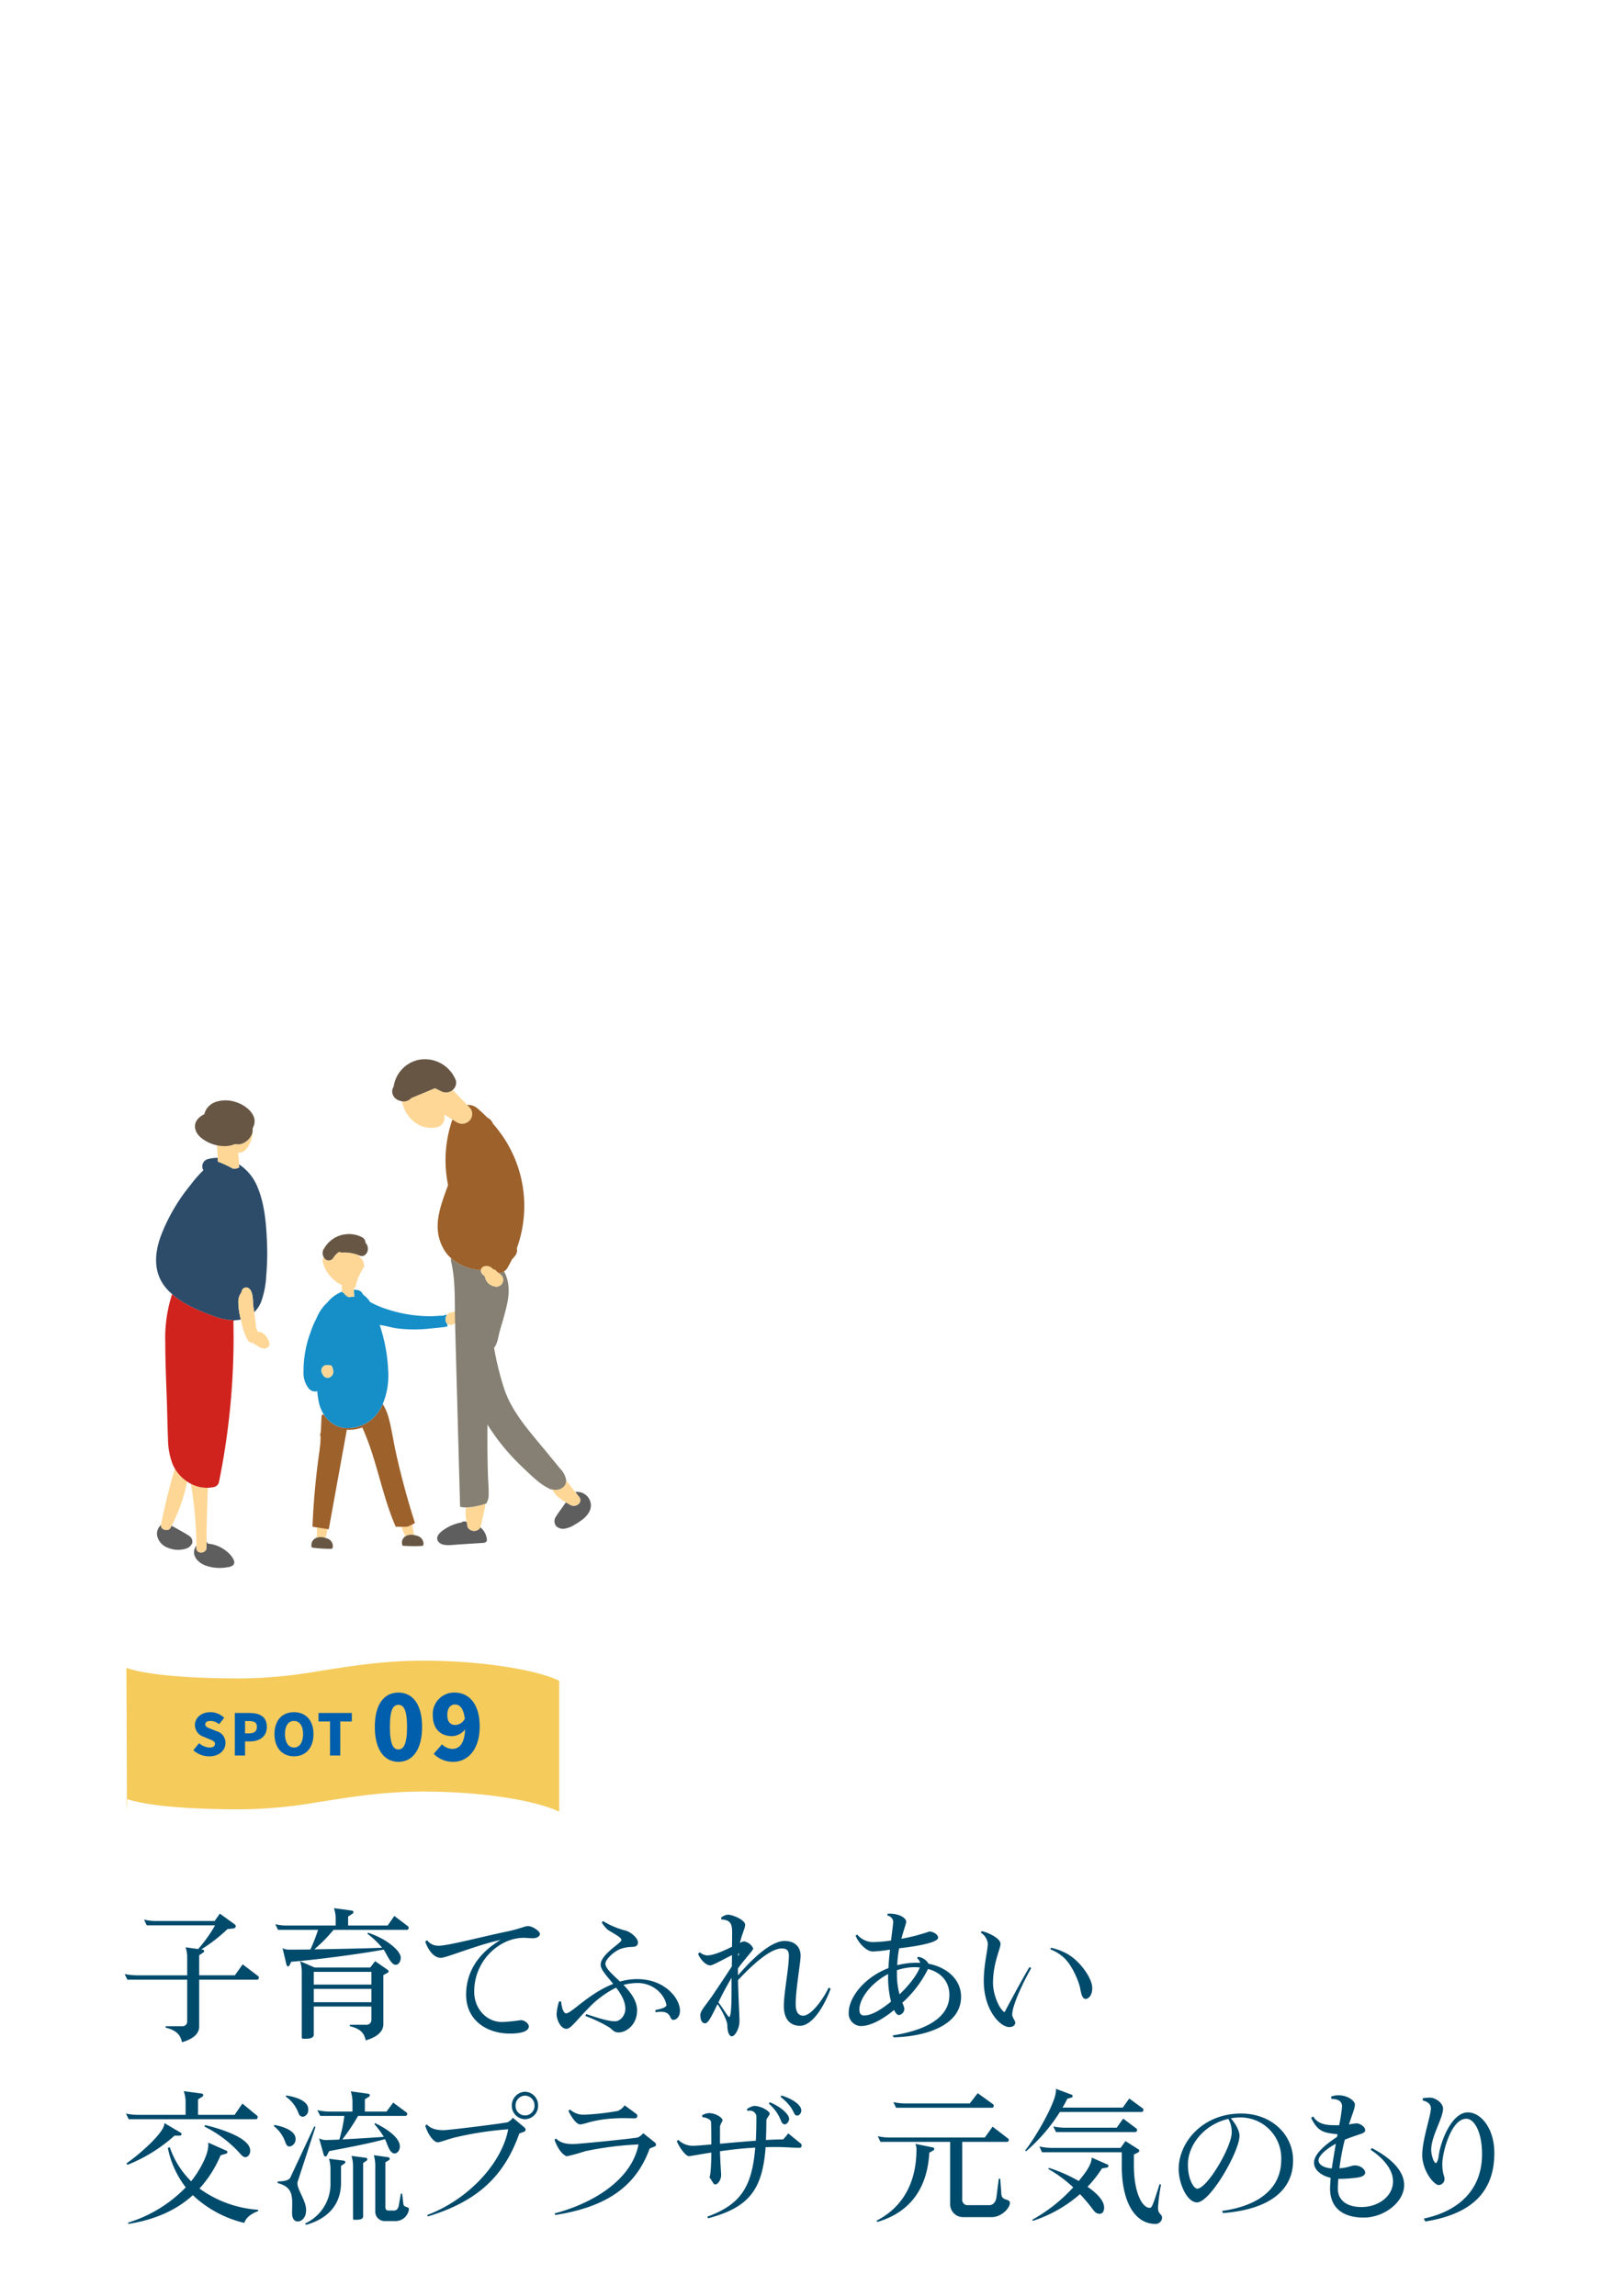 <svg xmlns="http://www.w3.org/2000/svg" width="430" height="607.767" viewBox="0 0 430 607.767">
  <g id="session04_St09_Title_sp" transform="translate(-2610 -7778.684)">
    <rect id="吐き出し不要_原稿_TXT" data-name="吐き出し不要（原稿）TXT" width="430" height="607.767" transform="translate(2610 7778.684)" fill="none"/>
    <g id="session04_St09_Title_sp-2" data-name="session04_St09_Title_sp" transform="translate(2610 24)">
      <g id="グループ_937" data-name="グループ 937" transform="translate(6)">
        <path id="パス_5123" data-name="パス 5123" d="M265.77,1174.472a125.749,125.749,0,0,1-19.919,1.869c-18.748,0-27.114-1.576-30.583-2.783l.145,37.871-.159-3.217c3.461,1.208,11.825,2.787,30.6,2.787a125.821,125.821,0,0,0,19.919-1.869c8.258-1.283,17.167-2.834,28.082-2.834,15.016,0,29.209,2.149,36,5.313v-34.659c-6.222-3.017-20.986-5.313-36-5.313-10.915,0-19.824,1.551-28.082,2.834" transform="translate(-187.796 7022.697)" fill="#f5cb5c"/>
        <path id="パス_5124" data-name="パス 5124" d="M246.236,1205.543l1.53-1.864a4.554,4.554,0,0,0,2.741,1.152c1,0,1.47-.379,1.47-.985,0-.652-.621-.864-1.591-1.272l-1.439-.606a3.3,3.3,0,0,1-2.287-3.09c0-1.894,1.7-3.408,4.09-3.408a5.249,5.249,0,0,1,3.666,1.484l-1.349,1.7a3.669,3.669,0,0,0-2.318-.863c-.833,0-1.347.333-1.347.939s.711.863,1.711,1.257l1.409.561a3.115,3.115,0,0,1,2.227,3.089c0,1.878-1.575,3.53-4.3,3.53a6.307,6.307,0,0,1-4.21-1.621" transform="translate(-201.052 7012.5)" fill="#005fac"/>
        <path id="パス_5125" data-name="パス 5125" d="M265.453,1195.841h3.953c2.484,0,4.528.878,4.528,3.665,0,2.681-2.075,3.863-4.453,3.863h-1.318v3.741h-2.711Zm3.893,5.392c1.318,0,1.954-.621,1.954-1.727,0-1.136-.727-1.529-2.029-1.529h-1.106v3.257Z" transform="translate(-209.274 7012.341)" fill="#005fac"/>
        <path id="パス_5126" data-name="パス 5126" d="M283.8,1201.257c0-3.7,2.091-5.786,5.165-5.786s5.165,2.1,5.165,5.786c0,3.7-2.09,5.907-5.165,5.907s-5.165-2.211-5.165-5.907m7.573,0c0-2.182-.924-3.468-2.408-3.468s-2.394,1.287-2.394,3.468.909,3.575,2.394,3.575,2.408-1.378,2.408-3.575" transform="translate(-217.124 7012.5)" fill="#005fac"/>
        <path id="パス_5127" data-name="パス 5127" d="M307.225,1198.083h-3.044v-2.242H313v2.242h-3.06v9.027h-2.711Z" transform="translate(-225.845 7012.341)" fill="#005fac"/>
        <path id="パス_5128" data-name="パス 5128" d="M330.236,1195.471c0-6.081,2.518-9.075,6.248-9.075s6.271,3.041,6.271,9.075c0,6.081-2.542,9.263-6.271,9.263s-6.248-3.183-6.248-9.263m8.528,0c0-4.823-1.021-5.82-2.28-5.82s-2.257,1-2.257,5.82c0,4.846,1,5.986,2.257,5.986s2.28-1.14,2.28-5.986" transform="translate(-236.993 7016.383)" fill="#005fac"/>
        <path id="パス_5129" data-name="パス 5129" d="M359.505,1200.1a4,4,0,0,0,2.708,1.211c1.805,0,3.23-1.283,3.4-5.155a4.647,4.647,0,0,1-3.373,1.782c-2.969,0-5.178-1.758-5.178-5.559a5.669,5.669,0,0,1,5.82-5.986c3.349,0,6.6,2.542,6.6,8.956s-3.373,9.383-6.984,9.383a7.184,7.184,0,0,1-5.2-2.115Zm6.034-6.794c-.356-2.921-1.473-3.753-2.565-3.753-1.116,0-2.067.784-2.067,2.827,0,1.9.95,2.589,2.138,2.589a2.887,2.887,0,0,0,2.494-1.663" transform="translate(-248.469 7016.383)" fill="#005fac"/>
      </g>
      <g id="グループ_938" data-name="グループ 938" transform="translate(2.183)">
        <path id="パス_5160" data-name="パス 5160" d="M256.24,1306.191H240.863v12.432c0,1.454-.994,3.1-4.551,4.131-.383-1.836-1.339-3.137-4.323-3.863v-.383h4.4a1.206,1.206,0,0,0,1.3-1.223v-11.094H221.852l-.727-1.492a17.868,17.868,0,0,0,3.481.344h13.083v-4.667a8.673,8.673,0,0,0-.421-2.753l3.328.458a37.414,37.414,0,0,0,4.475-6.274H226.978l-.727-1.529a13.614,13.614,0,0,0,3.519.381h15.186l1.377-1.951,3.978,2.869a.547.547,0,0,1,.23.459.647.647,0,0,1-.46.574l-1.721.191a43,43,0,0,1-6.962,5.394l.421.037a.411.411,0,0,1,.344.421.349.349,0,0,1-.153.307l-1.148.765v5.316h9.449l2.066-2.906,4.131,3.136a.445.445,0,0,1,.153.383.48.48,0,0,1-.421.535" transform="translate(-190.308 6972.597)" fill="#004a6b"/>
        <path id="パス_5161" data-name="パス 5161" d="M326.163,1291.893h-19.47a40.6,40.6,0,0,1-5.087,5.165c5.661-.077,13.005-.23,17.94-.422a21.407,21.407,0,0,0-3.9-3.71l.192-.268c5.317,1.76,8.644,4.973,8.644,6.541v.114c0,.766-.42,1.837-1.377,1.837-1.224,0-2.41-3.022-3.136-4.017-6.388,1.186-18.438,2.754-24.481,3.214l-.459.956a.481.481,0,0,1-.383.268.406.406,0,0,1-.382-.344l-1.071-4.475a3.769,3.769,0,0,0,1.53.382c1.262,0,3.366,0,5.852-.038a49.863,49.863,0,0,0,2.027-5.2H292l-.727-1.492a13.128,13.128,0,0,0,3.481.344h12.508v-1.836a8.64,8.64,0,0,0-.459-2.754l4.82.65a.449.449,0,0,1,.344.422.4.4,0,0,1-.191.344l-1.224.8v2.371h10.481l1.76-2.525,3.634,2.754a.443.443,0,0,1,.153.382.481.481,0,0,1-.421.536m-5.126,11.361-1.148.612v13.006c0,1.453-.957,3.213-4.667,4.285-.382-1.683-1.109-3.022-4.207-3.749v-.383h4.4a1.255,1.255,0,0,0,1.3-1.339V1312.2H301.452v7.46c0,.994-1.377,1.07-2.3,1.07H298.7a.381.381,0,0,1-.421-.42v-17.405a8.387,8.387,0,0,0-.46-2.716l3.864,1.683h14.727l1.3-1.683,3.366,2.334a.4.4,0,0,1,.191.344.42.42,0,0,1-.229.382m-4.323-.229H301.452v3.366h15.263Zm0,4.513H301.452v3.519h15.263Z" transform="translate(-220.564 6973.699)" fill="#004a6b"/>
        <path id="パス_5162" data-name="パス 5162" d="M389.706,1297.709H389.4c-.651,0-1.721-.114-2.3-.114a11.84,11.84,0,0,0-5.011,1.224,14.434,14.434,0,0,0-8.033,13.005c-.038,4.438,3.136,8.033,7.344,8.072a46.464,46.464,0,0,0,5.011-.5c1.071.038,2.1.956,2.1,1.645,0,1.836-3.9,1.913-4.973,1.913-6.273,0-11.667-3.6-11.629-10.366.038-5.318,2.563-10.481,9.1-14.421-6.35,1.377-14.345,4.742-15.8,4.742-1.683-.038-3.137-1.606-4.131-4.284l.5-.382a3.633,3.633,0,0,0,3.022,1.454c2.448.038,11.743-2.448,18.093-3.749,3.328-.689,4.782-1.453,5.585-1.453,1.224,0,3.213,1.376,3.175,2.1,0,.574-.765,1.109-1.76,1.109" transform="translate(-250.674 6970.103)" fill="#004a6b"/>
        <path id="パス_5163" data-name="パス 5163" d="M453.14,1318.306c-1.11.038-.383-2.142-3.29-2.142a5.152,5.152,0,0,0-1.339.153l-.191-.574c1.722-.383,2.983-.727,2.983-1.339v-.038c-.459-2.792-3.481-5.815-7.612-5.815a15.025,15.025,0,0,0-3.748.5c1.874,1.95,3.6,4.169,3.6,6.732,0,3.863-2.869,5.853-4.9,5.853-1.3,0-1.607-.8-2.639-1.454a38.082,38.082,0,0,0-6.159-2.907l.229-.5c2.142.688,5.547,1.912,7.651,1.912,1.377,0,2.716-1.568,2.716-3.289,0-1.989-1.109-3.9-2.448-5.624a25.723,25.723,0,0,0-7.382,5.509c-2.869,2.869-4.59,5.394-5.738,5.394-1.683,0-2.639-2.563-2.639-3.94a14.93,14.93,0,0,1,.65-3.328l.574.076c.076,1.531.612,3.1,1.3,3.1,1.416,0,6.082-5.317,12.471-7.8-1.645-2.027-3.329-3.787-3.329-5.05,0-2.83,5.509-5.738,5.509-6.579,0-.651-1.836-1.568-3.6-2.678a7.809,7.809,0,0,1-1.607-1.951l.306-.383a21.621,21.621,0,0,0,6.12,2.563c1.492.5,3.137,2.027,3.137,3.06,0,.88-.5,1.224-1.569,1.224a9.777,9.777,0,0,0-3.136.574c-1.836.765-3.9,2.792-3.9,3.863,0,1.262,1.874,2.831,3.864,4.744a16.357,16.357,0,0,1,4.552-.651c7.344,0,11.322,5.126,11.322,8.339,0,1.645-.957,2.448-1.76,2.448" transform="translate(-277.043 6971.118)" fill="#004a6b"/>
        <path id="パス_5164" data-name="パス 5164" d="M515.087,1318.6c-2.525,0-4.284-1.646-4.284-5.241,0-3.481,1.339-10.022,1.339-13.312,0-1.453-.651-1.913-1.875-1.913-3.136,0-7.841,4.4-11.59,8.377.115,5.394.383,9.257.383,10.787,0,1.989-1.148,4.093-2.066,4.093-.536,0-1.148-.918-1.148-2.945,0-.995-1.263-3.672-2.6-5.585-1.492,3.061-2.448,5.088-3.289,5.088-1.071,0-1.263-1.416-1.263-2.18,0-1.185,1.377-2.486,3.443-5.508,1.262-1.874,3.366-5.011,4.9-7.383,0-.995.038-1.99.038-2.984-1.989.957-5.087,2.717-5.7,2.717-.918,0-2.3-.918-3.29-3.022l.459-.46a3.41,3.41,0,0,0,1.913.841c1.8,0,4.514-1.263,6.618-2.294.038-1.875.038-3.4.038-3.864,0-2.333-.573-3.251-2.869-3.366l-.038-.5a3.644,3.644,0,0,1,1.721-.765c1.3,0,4.629,1.377,4.629,2.677,0,.918-.8,2.3-1.377,4.782a4.008,4.008,0,0,1,1.071-.383,3.259,3.259,0,0,1,2.448,1.874c0,.5-2.066,2.563-4.055,5.279,0,.612,0,1.224.038,1.836,2.983-3.519,8.416-9.1,12.317-9.1,2.525,0,4.246,1.377,4.246,3.94,0,1.645-1.3,8.952-1.3,12.662v.153c0,2.333.918,3.022,1.989,3.022,2.066,0,5.2-4.17,6.732-7.422l.535.269c-1.607,4.475-4.82,9.831-8.109,9.831m-21.612-6.2c1.377,1.8,2.524,3.863,2.869,3.863.383,0,.536-2.333.574-4.17.038-1.071.038-3.633.038-6.2-1.415,2.372-2.563,4.591-3.48,6.5m5.279-13.045c-.038.268-.038.535-.077.841a1.565,1.565,0,0,0,.268-.573.287.287,0,0,0-.191-.268" transform="translate(-305.443 6972.395)" fill="#004a6b"/>
        <path id="パス_5165" data-name="パス 5165" d="M570.129,1321.454l-.268-.5c5.853-.918,15.033-3.366,15.033-10.711,0-3.366-2.027-5.929-5.661-6.885a29.787,29.787,0,0,1-6.809,8.95,7.191,7.191,0,0,1,.536,1.454,1.682,1.682,0,0,1-1.454,1.8c-.382,0-.841-.46-1.262-1.339-2.983,2.448-6.159,4.246-8.836,4.246a3.328,3.328,0,0,1-3.175-3.519c0-4.016,4.055-9.334,10.519-11.82.076-1.568.229-3.251.421-4.9a35.344,35.344,0,0,1-4.552.5c-1.913,0-4.055-2.716-4.552-4.207l.42-.268a5.6,5.6,0,0,0,4.017,1.989,36.338,36.338,0,0,0,4.935-.421c.306-2.448.573-4.437.573-5.088a1.863,1.863,0,0,0-1.568-1.53l.115-.5h.382c2.792,0,4.514,1.186,4.514,2.18,0,.421-.651,2.066-1.263,4.476a49.256,49.256,0,0,0,7.383-1.913c1.186,0,2.333.88,2.333,1.607,0,1.721-9.448,2.716-10.328,2.83a31.837,31.837,0,0,0-.5,4.476,20.586,20.586,0,0,1,5.2-.651,6.8,6.8,0,0,1,.88.038,2.382,2.382,0,0,0-.842-1.262l.306-.345a3.774,3.774,0,0,1,2.754,1.836c5.164.995,8.607,4.4,8.607,8.722,0,7.88-9.984,10.6-17.864,10.749m-1.454-16.257v-.5c-4.437,2.334-7.612,6.427-7.612,9.448,0,.88.344,1.53,1.224,1.53,2.066,0,4.628-1.606,7.153-3.672a26.927,26.927,0,0,1-.766-6.809m6.962-2.3a14.71,14.71,0,0,0-4.629.8v.994a20.134,20.134,0,0,0,.689,5.394c2.486-2.334,4.705-5.241,5.355-7.115-.459-.039-.918-.077-1.415-.077" transform="translate(-335.698 6972.597)" fill="#004a6b"/>
        <path id="パス_5166" data-name="パス 5166" d="M628.048,1318.921c0,.918.765,1.453.8,2.18,0,.573-.536,1.147-1.569,1.147-2.525,0-6.771-4.666-6.771-12.2,0-4.284,1.033-7.956,1.071-9.945a4.037,4.037,0,0,0-1.874-2.869l.268-.383c1.912.421,4.972,1.951,4.972,3.366,0,1.3-1.989,5.05-1.989,10.4,0,2.907,1.607,6.885,3.06,7.688,1.071-2.027,5.279-9.868,6.617-11.973l.421.344c-1.8,3.1-5.011,9.717-5.011,12.241m19.432-4.131c-.689,0-1.071-.766-1.377-2.486-.345-2.066-2.257-6.694-4.667-8.684a11.34,11.34,0,0,0-3.29-1.95l.153-.421a15.9,15.9,0,0,1,3.634,1.263c3.787,1.76,7.306,6.732,7.306,9.41,0,1.913-.957,2.869-1.76,2.869" transform="translate(-362.212 6969.087)" fill="#004a6b"/>
        <path id="パス_5167" data-name="パス 5167" d="M256.2,1378.758H222.457l-.727-1.492a15.438,15.438,0,0,0,3.519.345h12.279v-3.557a8.394,8.394,0,0,0-.5-2.716l4.858.651a.447.447,0,0,1,.306.42.469.469,0,0,1-.153.345l-1.224.765v4.093H250.5l2.066-2.984,3.9,3.213a.416.416,0,0,1,.153.345c0,.267-.153.574-.421.574m-20.12,4.36h-1.492a41.284,41.284,0,0,1-12.47,7.727l-.23-.421c2.027-1.262,10.022-7.841,10.022-10.519v-.115l4.361,2.563a.39.39,0,0,1,.192.306.485.485,0,0,1-.383.458m16.984,23.1a29.911,29.911,0,0,1-13.618-7.344c-4.055,3.711-9.563,6.426-17.06,7.612l-.077-.344a35.831,35.831,0,0,0,15.263-9.334,24.989,24.989,0,0,1-4.743-10.442l.5-.192a23.57,23.57,0,0,0,5.662,9.028c1.76-2.142,4.552-6.694,4.552-9.6a3.516,3.516,0,0,0-.038-.65l4.819,2.142a.407.407,0,0,1,0,.766l-1.53.459a30.68,30.68,0,0,1-5.585,8.8,29.846,29.846,0,0,0,15.492,5.623l.077.345c-1.607.573-3.213,1.568-3.71,3.136m1.224-17.979a1.232,1.232,0,0,1-.918.574c-.421,0-.88-.306-1.416-.957a31.447,31.447,0,0,0-9.448-7.153l.191-.383c2.563.574,11.934,3.1,11.934,6.732a1.824,1.824,0,0,1-.344,1.186" transform="translate(-190.569 6936.962)" fill="#004a6b"/>
        <path id="パス_5168" data-name="パス 5168" d="M294.851,1386.017c-.612,0-.88-.192-1.3-1.377a9.26,9.26,0,0,0-2.945-4.016l.115-.307c3.06.536,5.623,1.8,5.623,3.635v.076a1.931,1.931,0,0,1-1.492,1.99m2.1,9.181a1.537,1.537,0,0,0-.115.573c0,1.721,2.3,4.629,2.3,7.038v.077c0,2.142-1.339,2.983-2.18,2.983-1.224,0-1.53-1.224-1.53-2.219,0-.88.038-1.721.038-2.448,0-2.716-.383-4.59-3.863-5.508v-.421c2.219-.038,3.1-.421,3.4-1.109l6.312-13.5.306.192Zm1.416-17.061c-.918,0-1.11-.573-1.416-1.377a9.233,9.233,0,0,0-3.213-3.979l.153-.267c3.29.5,5.815,1.721,5.815,3.6v.192a1.773,1.773,0,0,1-1.339,1.836m10.978,12.355-.956.651v4.4c0,5.547-3.136,9.487-9.257,11.208l-.268-.344a11.531,11.531,0,0,0,6.732-10.864v-3.558a9.681,9.681,0,0,0-.383-2.716l3.978.5a.442.442,0,0,1,.345.382.4.4,0,0,1-.192.344m16.143-12.585H312.906a55.267,55.267,0,0,1-4.17,6.235c3.4-.191,7.88-.459,10.979-.689a24.026,24.026,0,0,0-2.487-3.366l.153-.268c1.989.919,6.579,3.482,6.579,6.159,0,1.147-.727,1.874-1.377,1.874-1.416,0-1.951-2.677-2.563-3.787-4.438,1.263-12.547,2.716-14.765,3.175l-.612,1.148a.4.4,0,0,1-.383.268.474.474,0,0,1-.421-.345l-1.262-4.475a3.672,3.672,0,0,0,1.645.459c.612,0,1.989-.039,3.71-.115a38.078,38.078,0,0,0,1.339-6.273h-6.388l-.766-1.53a14.2,14.2,0,0,0,3.6.383h5.7v-2.6a8.655,8.655,0,0,0-.459-2.754l4.7.65a.41.41,0,0,1,.344.42.347.347,0,0,1-.153.306l-1.148.727v3.251h5.738l1.76-2.371,3.519,2.6a.472.472,0,0,1,.192.383.481.481,0,0,1-.421.535m-10.29,11.82-.957.651v14.115c0,.842-1.11.918-1.874.918h-.459c-.229,0-.344-.115-.344-.382v-13.81a8.434,8.434,0,0,0-.421-2.716l3.863.5a.41.41,0,0,1,.345.421.349.349,0,0,1-.153.306m7.535,16.027h-2.677a2.512,2.512,0,0,1-2.6-2.754v-11.934a9.966,9.966,0,0,0-.383-2.754l3.825.536a.446.446,0,0,1,.383.421.455.455,0,0,1-.192.344l-.956.574v11.705c0,.689.153,1.071.842,1.071h1.454c.65,0,1.109-.459,1.263-1.415l.535-3.06h.345l.306,2.563c0,1.262,1.492.726,1.492,1.568a3.6,3.6,0,0,1-3.634,3.136" transform="translate(-220.274 6936.933)" fill="#004a6b"/>
        <path id="パス_5169" data-name="パス 5169" d="M387.335,1382.164l-1.339.5c-3.787,10.672-10.4,17.787-24.213,21.956l-.154-.382c10.6-3.978,19.7-13.465,21.421-22.683h-.076a87.951,87.951,0,0,0-13.771,2.1c-2.295.535-4.054,1.339-4.82,1.339h-.038c-.842,0-2.41-1.683-3.251-4.361l.383-.383c.88.918,2.066,1.53,4.437,1.53,1.568,0,16.448-1.875,16.984-2.1a3.538,3.538,0,0,0,1.377-1.186l3.1,2.6a.69.69,0,0,1,.268.574.525.525,0,0,1-.306.5m.153-3.289a3.554,3.554,0,0,1-3.481-3.635,3.631,3.631,0,0,1,3.519-3.633,3.569,3.569,0,0,1,3.443,3.633,3.53,3.53,0,0,1-3.481,3.635m.038-6.235a2.562,2.562,0,0,0-2.525,2.6,2.509,2.509,0,1,0,5.011,0,2.556,2.556,0,0,0-2.486-2.6" transform="translate(-250.675 6936.846)" fill="#004a6b"/>
        <path id="パス_5170" data-name="パス 5170" d="M447.8,1388.831l-1.339.536c-3.825,10.787-12.508,15.645-24.979,17.6l-.191-.421c10.4-2.716,20.465-9.027,22.224-18.246h-.153a84.76,84.76,0,0,0-14.039,1.8,46.739,46.739,0,0,1-4.7,1.3c-.8,0-2.41-1.607-3.328-4.323l.344-.382c.918.918,2.142,1.492,4.514,1.492,1.606,0,16.677-1.53,17.213-1.76a4.349,4.349,0,0,0,1.415-1.109l3.1,2.486a.654.654,0,0,1,.267.5.541.541,0,0,1-.344.535m-5.241-7.459-2.066-.038c-8.109-.153-11.093,1.645-12.432,1.645-1.186,0-2.754-2.754-3.1-3.6l.42-.345a5.241,5.241,0,0,0,3.558,1.377,64.97,64.97,0,0,0,9.065-.994,4,4,0,0,0,1.836-1.492l3.022,2.219a.724.724,0,0,1,.345.573.645.645,0,0,1-.651.651" transform="translate(-276.637 6934.119)" fill="#004a6b"/>
        <path id="パス_5171" data-name="パス 5171" d="M510.745,1387.2h-.077c-1.989,0-3.9-.192-5.776-.192-1.071,0-2.142,0-3.175.038-.842,11.323-4.437,15.951-15.224,18.82l-.229-.421c8.836-3.213,11.858-7.88,12.7-18.284-3.481.191-6.656.573-9.333.956.114,3.863.306,5.585.306,6.273,0,1.453-.957,2.525-1.568,2.525a.647.647,0,0,1-.459-.268l-1.071-1.683c.268-.191.46-2.715.5-6.5-3.289.5-5.431.956-5.967.956-.65-.038-2.1-1.568-3.175-3.94l.383-.382a5.433,5.433,0,0,0,3.9,1.568c.88,0,2.64-.153,4.858-.344,0-1.836,0-3.825-.076-5.967-.038-.689-1.492-1.224-2.1-1.224H485l-.115-.536a4.327,4.327,0,0,1,1.8-.574c1.8,0,3.6,1.186,3.634,1.912,0,.192-.688,1.148-.688,1.76v4.437c2.983-.267,6.388-.574,9.486-.8.115-1.989.153-4.132.153-6.541a1.713,1.713,0,0,0-1.874-1.415,2.36,2.36,0,0,0-.5.038l-.153-.421a4.811,4.811,0,0,1,1.875-.88c2.027,0,4.169,1.454,4.169,2.027,0,.536-.88,1.224-.88,1.875,0,1.836-.038,3.557-.115,5.126,1.874-.115,3.443-.153,4.552-.153a12.414,12.414,0,0,0,1.339-1.607l3.213,2.6a.711.711,0,0,1,.345.65.526.526,0,0,1-.5.574m-2.831-7.382c-.153.612-.651,1.186-1.148,1.186-.038,0-.115-.039-.153-.039-1.148-.268-.574-2.372-4.054-5.47l.267-.344c2.945,1.185,5.126,3.175,5.126,4.437,0,.076-.038.153-.038.23m2.18-1.148h-.115c-1.071-.115-.421-1.913-4.284-4.935l.229-.383c3.4,1.071,5.241,2.677,5.241,3.979v.115c-.076.65-.536,1.224-1.071,1.224" transform="translate(-301.178 6936.092)" fill="#004a6b"/>
        <path id="パス_5172" data-name="パス 5172" d="M586.293,1387.388l-1.147.651c-.459,8.3-4.132,15.492-13.733,18.323l-.268-.306c7.612-3.9,10.6-10.94,10.6-18.9a2.857,2.857,0,0,0-.306-1.454l4.705.957a.413.413,0,0,1,.306.421.346.346,0,0,1-.153.305m15.339,17.711h-7.344a3.442,3.442,0,0,1-3.634-3.6V1385.17H572.216l-.727-1.492a15.5,15.5,0,0,0,3.519.344h24.826l2.066-2.868,4.092,3.136a.471.471,0,0,1,.192.383.445.445,0,0,1-.421.5h-11.9v15.224a1.414,1.414,0,0,0,1.607,1.53h5.508c.957,0,1.76-.651,1.951-2.181l.612-4.82h.383l.306,4.132c.153,1.836,2.257,1.071,2.257,2.257,0,1.415-2.257,3.787-4.858,3.787m.153-28.957H576.347l-.726-1.492a15.359,15.359,0,0,0,3.48.344h16.755l2.1-2.715,4.093,2.945a.417.417,0,0,1,.153.344c0,.267-.153.574-.421.574" transform="translate(-341.267 6936.555)" fill="#004a6b"/>
        <path id="パス_5173" data-name="パス 5173" d="M671.263,1376.381H649.575a45.975,45.975,0,0,1-8.952,10.4l-.267-.192c2.142-2.524,8.186-12.546,8.186-15.951,0-.153-.038-.268-.038-.382l4.208,1.568a.335.335,0,0,1,.23.345.421.421,0,0,1-.23.382l-1.186.344a23.859,23.859,0,0,1-1.263,2.334h15.951l1.721-2.41,3.6,2.639a.567.567,0,0,1,.153.345c0,.267-.153.573-.421.573m-9.218,14.727-1.339.229a30.976,30.976,0,0,1-3.826,4.858c1.607,1.109,4.4,3.289,4.4,5.508,0,.8-.306,1.645-1.224,1.645-.536,0-1.071-.192-1.721-1.109a45.582,45.582,0,0,0-3.442-4.093,35.6,35.6,0,0,1-12.509,7.077l-.114-.307a42.408,42.408,0,0,0,10.825-8.568,34.86,34.86,0,0,0-6.579-4.858l.115-.306a40.531,40.531,0,0,1,7.918,3.481c1.224-1.492,3.443-4.131,3.443-6.2l4.169,1.836a.4.4,0,0,1,.268.383.47.47,0,0,1-.382.421m12.7,14.918c-5.011-.038-8.8-5.279-8.8-15.416v-3.557H644.831l-.689-1.53a15.207,15.207,0,0,0,3.481.382H665.64l1.3-1.8,3.481,2.219a.373.373,0,0,1,.154.344.472.472,0,0,1-.191.383l-1.224.612v2.831c0,7.229,2.18,11.284,4.208,11.284.573,0,.88-.842,2.6-6.274l.383.115a47.313,47.313,0,0,0-.8,6.082c0,1.951,1.071,1.53,1.071,2.754a1.711,1.711,0,0,1-1.875,1.568M669.58,1381.7H648.542l-.726-1.492a15.345,15.345,0,0,0,3.481.344h13.312l1.721-2.41,3.519,2.639a.445.445,0,0,1,.153.383.481.481,0,0,1-.421.535" transform="translate(-371.117 6937.426)" fill="#004a6b"/>
        <path id="パス_5174" data-name="パス 5174" d="M723.6,1408.118l-.268-.574c8.951-1.224,15.683-5.394,15.683-13.618a10.785,10.785,0,0,0-10.749-11.131,14.676,14.676,0,0,0-2.6.229c1.186,1.339,2.295,3.214,2.295,4.629,0,4.093-7.688,17.6-11.246,17.635-2.639,0-4.859-5.012-4.859-8.837,0-7.077,6.35-14.689,16.525-14.689,8.071,0,13.771,5.585,13.771,12.394,0,7.535-5.661,12.929-18.552,13.962m1.415-24.94c-6.273,1.415-10.711,6.771-10.711,12.087,0,4.17,1.683,6.388,2.448,6.388,2.639,0,9.142-11.054,9.142-14.841a6.882,6.882,0,0,0-.88-3.634" transform="translate(-401.952 6932.465)" fill="#004a6b"/>
        <path id="パス_5175" data-name="パス 5175" d="M787.455,1405.648c-6.235,0-8.913-3.213-8.913-7.65,0-.8.076-1.76.153-2.869-2.716-.651-4.4-2.219-4.4-4.017,0-1.645,1.568-3.864,6.082-6.809.039-.23.115-.5.153-.727-3.672-.344-5.24-.688-7-4.322l.535-.383c1.377,2.257,3.864,2.333,6.235,2.333h.65a44.425,44.425,0,0,0,.765-4.934c0-1.683-1.415-2.028-2.792-2.028l-.114-.612a4.975,4.975,0,0,1,2.1-.345c2.257,0,4.208,1.454,4.208,2.448,0,1.033-.651,2.333-1.569,5.279a12.07,12.07,0,0,1,1.989-.306c.88,0,2.3.842,2.3,1.8s-1.454.918-5.393,2.525a56.038,56.038,0,0,0-1.415,7.574c2.3-.152,3.213-.765,4.016-.765,1.607,0,2.792,1.033,2.792,1.913,0,.574-.612,1.148-2.3,1.339a36.96,36.96,0,0,1-4.245.306h-.574c-.077,1.071-.115,1.989-.115,2.64,0,2.792,2.066,4.82,6.312,4.82,4.284,0,8.3-2.755,8.3-6.809,0-3.481-3.213-6.579-5.929-8.339l.306-.459c4.093,2.1,8.569,5.508,8.569,9.793,0,4.476-5.241,8.607-10.711,8.607M775.482,1390.5c0,.957,1.071,1.951,3.519,2.142.306-2.066.689-4.361,1.071-6.541-2.945,1.607-4.59,3.328-4.59,4.4" transform="translate(-428.553 6936.121)" fill="#004a6b"/>
        <path id="パス_5176" data-name="パス 5176" d="M826.057,1407.145l-.383-.765c9.793-2.1,15.416-8.071,15.416-17.061,0-5.738-1.989-9.371-4.169-9.371-4.055,0-6.312,8.989-6.35,11.858,0,2.754.573,3.214.573,4.017a1.593,1.593,0,0,1-1.492,1.683c-1.339,0-4.4-3.863-4.4-7.995,0-3.94,2.257-10.29,2.3-12.279,0-.918-.5-1.683-2.18-2.142l.038-.574a13.776,13.776,0,0,1,1.913-.154c1.416,0,3.443,1.416,3.443,2.908.038,2.41-3.137,7.306-3.137,10.9,0,1.224.612,3.481,1.263,3.519.191,0,.574-.8.688-1.721.5-4.169,3.558-11.705,7.727-11.705,3.519,0,7.038,4.284,7.038,10.749,0,9.6-5.2,16.066-18.284,18.132" transform="translate(-450.861 6935.657)" fill="#004a6b"/>
      </g>
    </g>
    <g id="illust_06_sp" transform="translate(2610 24)">
      <path id="パス_5432" data-name="パス 5432" d="M313.7,1112.718a3.565,3.565,0,0,1,2.378.012,10.619,10.619,0,0,0,.532-2.332c-.941-.132-1.876-.289-2.81-.447a8.549,8.549,0,0,1-.1,2.767" transform="translate(-229.917 7049.091)" fill="#fed796"/>
      <path id="パス_5433" data-name="パス 5433" d="M353.291,1109.213c-.14-.006-.281,0-.422,0a19.239,19.239,0,0,1,1.127,2.546,3.106,3.106,0,0,1,2.311-.359l-.477-2.795a10.4,10.4,0,0,1-1.264.584q-.638.016-1.275.022" transform="translate(-246.677 7049.666)" fill="#fed796"/>
      <path id="パス_5434" data-name="パス 5434" d="M328.966,1055.469a9.788,9.788,0,0,1-8.538,3.749,7.288,7.288,0,0,1-4.332-2.06,8.39,8.39,0,0,1-1.071-1.286c-.148-.1-.292-.2-.431-.3a1.163,1.163,0,0,0-.334.778l-.167,3.859-.142.568a1.1,1.1,0,0,0,.084.769q-.039.9-.078,1.8-.119.93-.22,1.862a196.634,196.634,0,0,0-1.859,20.147c.379.069.762.117,1.142.181.934.158,1.869.315,2.81.447.1.014.2.034.3.048a1.012,1.012,0,0,0,.107-.281q1.625-8.955,3.25-17.91.739-4.076,1.479-8.152a10.391,10.391,0,0,0,3.827-.509,2.474,2.474,0,0,0,.256-.12c3.881,8.5,5.133,17.759,8.878,26.319.469-.023.934-.014,1.4,0,.141,0,.281-.007.422,0q.639-.007,1.275-.022a10.476,10.476,0,0,0,1.264-.584c.243-.13.486-.261.714-.405-1.968-6.193-3.673-12.439-5.062-18.735-.683-3.094-1.1-6.252-1.958-9.316a12.793,12.793,0,0,0-1.505-3.432c-.065.146-.124.3-.194.44a12.343,12.343,0,0,1-1.322,2.156" transform="translate(-229.138 7073.512)" fill="#9d612b"/>
      <path id="パス_5435" data-name="パス 5435" d="M322.3,993.536a2.8,2.8,0,0,0,.554.58.873.873,0,0,1,.093.051c.118.08.24.154.364.223.057.031.114.061.173.09a10.921,10.921,0,0,1,1.488-.131l-.109-1.865-.028-.482a1.062,1.062,0,0,0,.261-.046,1.819,1.819,0,0,0,.219-.1,2.176,2.176,0,0,1,.018-.346,12.406,12.406,0,0,1,1.249-3.429,14.114,14.114,0,0,1,1.078-1.811,3.762,3.762,0,0,1-.18-.5,4.708,4.708,0,0,1-.105-.715c0-.021,0-.041,0-.062a5.48,5.48,0,0,0-1.17-1.348,2.591,2.591,0,0,0,.019-.265,10.13,10.13,0,0,0-4.506-.741,1.21,1.21,0,0,1-.716-.21c-.05.03-.1.059-.151.092a5.725,5.725,0,0,0-.485.35c-.025.02-.049.041-.074.062-.034.04-.225.222-.291.3a7.542,7.542,0,0,0-.7.937,1.373,1.373,0,0,1-2.091.152,1.909,1.909,0,0,1-.388-.552,1.941,1.941,0,0,0-.178,1.468,9.332,9.332,0,0,0,5.091,6.039,1.876,1.876,0,0,0-.087.671l.062,1.051c0,.055.006.11.01.166a1.223,1.223,0,0,1,.583.375" transform="translate(-231.146 7103.652)" fill="#fed796"/>
      <path id="パス_5436" data-name="パス 5436" d="M319.3,980.654a7.593,7.593,0,0,1,.7-.937c.065-.074.256-.256.291-.3.025-.021.049-.042.074-.062a5.674,5.674,0,0,1,.485-.35c.049-.032.1-.062.151-.092a1.21,1.21,0,0,0,.716.21,10.13,10.13,0,0,1,4.506.741c.108.042.2.068.314.113a1.359,1.359,0,0,0,1.375-.322,1.727,1.727,0,0,1,.257-.281,1.589,1.589,0,0,0,.167-.289,2.3,2.3,0,0,0-.249-2.354c-.052-.054-.109-.1-.161-.152a1.725,1.725,0,0,0-.752-1.424,7.572,7.572,0,0,0-10.127,2.747l.012.011c-.087.128-.178.247-.261.382a2.117,2.117,0,0,0,.022,1.954,1.907,1.907,0,0,0,.388.552,1.373,1.373,0,0,0,2.091-.152" transform="translate(-231.146 7107.165)" fill="#675644"/>
      <path id="パス_5437" data-name="パス 5437" d="M354.158,1113.8a2.018,2.018,0,0,0-.189.133,1.982,1.982,0,0,0-.608,2.138.356.356,0,0,0,.093.163c.009.016.021.029.031.044a37.3,37.3,0,0,0,5.324.029,1.617,1.617,0,0,0,.169-.616,2.261,2.261,0,0,0-1.835-2.084,5.368,5.368,0,0,0-.673-.165,3.106,3.106,0,0,0-2.311.359" transform="translate(-246.839 7047.629)" fill="#675644"/>
      <path id="パス_5438" data-name="パス 5438" d="M312.691,1114.637a2.207,2.207,0,0,0-.491.27,2.028,2.028,0,0,0-.791,2.1.352.352,0,0,0,.078.168c.007.015.019.03.027.045a37.188,37.188,0,0,0,5.308.333,1.653,1.653,0,0,0,.222-.6,2.178,2.178,0,0,0-1.649-2.184c-.1-.041-.214-.077-.326-.112a3.564,3.564,0,0,0-2.378-.012" transform="translate(-228.908 7047.171)" fill="#675644"/>
      <path id="パス_5439" data-name="パス 5439" d="M345.331,1008.039a1.82,1.82,0,0,1,.364-1.353.846.846,0,0,0-.9.211l0,0a.737.737,0,0,0-.263-.037c-.843.033-1.686.086-2.529.146a36.669,36.669,0,0,1-12.328-1.9,25,25,0,0,1-4.323-1.861,6.536,6.536,0,0,0-1.882-1.958,1.808,1.808,0,0,0-1.288-1.175,7.9,7.9,0,0,0-1.1-.117l.109,1.865a10.913,10.913,0,0,0-1.488.132c-.058-.029-.116-.059-.173-.09q-.186-.1-.363-.223a.88.88,0,0,0-.093-.051,2.8,2.8,0,0,1-.555-.58,1.224,1.224,0,0,0-.583-.375c0-.055-.006-.11-.01-.166a9.24,9.24,0,0,0-3.937,2.94,10.369,10.369,0,0,0-1.654,1.893,13.14,13.14,0,0,0-1.256,2.4,20.444,20.444,0,0,0-1.429,3.368,29.146,29.146,0,0,0-1.918,10.674,6.449,6.449,0,0,0,1.352,4.317,2.186,2.186,0,0,0,2,.825,1.521,1.521,0,0,0,.273-.117,24.349,24.349,0,0,0,.435,3,9.68,9.68,0,0,0,1.457,3.437,8.327,8.327,0,0,0,1.071,1.286,7.284,7.284,0,0,0,4.332,2.059,9.786,9.786,0,0,0,8.538-3.749,12.335,12.335,0,0,0,1.322-2.155c.07-.145.129-.295.194-.441a19.355,19.355,0,0,0,1.456-8.4,44.086,44.086,0,0,0-2.255-12.478l-.015-.047c.267.039.533.081.8.129,1.38.237,2.723.675,4.118.824a37.877,37.877,0,0,0,7.715.077c1.485-.172,2.979-.266,4.46-.471a7.228,7.228,0,0,1,.844-.137c-.014-.249-.029-.493-.042-.736a1.33,1.33,0,0,1-.453-.976m-32.407,14.627a2.08,2.08,0,0,1-.089-.228,1.546,1.546,0,0,1,.044-2.077,1.4,1.4,0,0,1,1.392-.324.837.837,0,0,1,1.119.578,2.86,2.86,0,0,1,.094.384,1.65,1.65,0,0,1-.311,1.814,1.4,1.4,0,0,1-2.25-.147" transform="translate(-227.361 7096.133)" fill="#168ec8"/>
      <path id="パス_5440" data-name="パス 5440" d="M375.374,1010.275a1.414,1.414,0,0,0-.157-.011,1.678,1.678,0,0,0-1.413.7,1.82,1.82,0,0,0-.364,1.353,1.328,1.328,0,0,0,.453.976,1.468,1.468,0,0,0,1.83.014c.63-.447,1.385-.986,1.434-1.849.13-.925-1.08-1.956-1.783-1.185" transform="translate(-255.47 7091.854)" fill="#fed796"/>
      <path id="パス_5441" data-name="パス 5441" d="M318.71,1037.751a1.65,1.65,0,0,0,.311-1.814,2.877,2.877,0,0,0-.094-.385.838.838,0,0,0-1.119-.578,1.4,1.4,0,0,0-1.391.324,1.545,1.545,0,0,0-.045,2.077,2.086,2.086,0,0,0,.089.228,1.4,1.4,0,0,0,2.25.147" transform="translate(-230.898 7081.196)" fill="#fed796"/>
      <path id="パス_5442" data-name="パス 5442" d="M379.139,1109.7c-.82-.094-1.609-.739-1.547-1.491,0-.009,0-.016,0-.024-.1-.307-.153-.624-.223-.938a5.393,5.393,0,0,0-.653-.043.9.9,0,0,0-.655.268,11.792,11.792,0,0,0-3.7,1.3c-1.311.74-3.611,2.255-2.461,3.781,1.009,1.339,3.485.875,5.006.776l6.954-.45c.472-.03.9-.323.892-.759a4.669,4.669,0,0,0-1.74-3.359,1.844,1.844,0,0,1-1.88.94" transform="translate(-253.833 7050.266)" fill="#5f5e5e"/>
      <path id="パス_5443" data-name="パス 5443" d="M433.434,1096.432a3.657,3.657,0,0,0-3.76-2.9,1.2,1.2,0,0,0-.289.06l1.124,1.43a1.334,1.334,0,0,1-.5,1.873,1.92,1.92,0,0,1-2.238-.1l-.016-.018c-.3-.148-.585-.325-.875-.493l-.739,1.063c-.594.854-1.241,1.695-1.779,2.576a2.113,2.113,0,0,0-.011,2.72,2.711,2.711,0,0,0,2.418.581,7.046,7.046,0,0,0,2.4-.983,17.4,17.4,0,0,0,2.313-1.558c1.358-1.129,2.291-2.611,1.955-4.257" transform="translate(-277.047 7056.118)" fill="#5f5e5e"/>
      <path id="パス_5444" data-name="パス 5444" d="M382.847,1100.013a7.126,7.126,0,0,0-.141,1.523,10.1,10.1,0,0,0,.276,2.228c.07.314.126.631.223.938,0,.007,0,.015,0,.023-.062.752.728,1.4,1.547,1.491a1.845,1.845,0,0,0,1.881-.941c.02-.052.065-.092.077-.147q.311-1.4.619-2.8.124-.565.25-1.131c.009-.023.014-.047.022-.07s0-.034,0-.05c.009-.04.017-.08.026-.12a5.368,5.368,0,0,0,.3-1.819c-.005-.031-.025-.053-.032-.083-.117.039-.234.079-.354.112a18.554,18.554,0,0,1-4.7.841" transform="translate(-259.443 7053.75)" fill="#fed796"/>
      <path id="パス_5445" data-name="パス 5445" d="M427.366,1094.549a1.921,1.921,0,0,0,2.238.1,1.334,1.334,0,0,0,.5-1.874l-1.123-1.429-.636-.809-.712-.906c-.012-.021-.027-.039-.039-.06s-.027-.022-.036-.037l-.076-.1a9.745,9.745,0,0,0-.945-1.173c.023,1.785-1.775,2.772-3.625,2.387a5.125,5.125,0,0,0,1.609,2.048,12.58,12.58,0,0,0,1.949,1.341c.289.167.572.345.875.493.006.005.01.012.016.018" transform="translate(-276.647 7058.37)" fill="#fed796"/>
      <path id="パス_5446" data-name="パス 5446" d="M406.437,1044.239c0-.057.014-.107.01-.165a5.774,5.774,0,0,0-1.647-3.031l-3.364-4.112c-4.416-5.4-9.3-10.609-11.419-17.041a79.79,79.79,0,0,1-2.658-10.765c.967-1.215,1.136-3.083,1.494-4.367.678-2.428,1.446-4.852,1.974-7.306.61-2.829.634-5.979-.829-8.562a3.476,3.476,0,0,1-1.309.507,3.731,3.731,0,0,1,.3.244,1.8,1.8,0,0,1-1.562,3.2,3.129,3.129,0,0,1-2.5-2.709c-.017-.014-.031-.029-.048-.043a1.724,1.724,0,0,1-1.009-1.557,13.065,13.065,0,0,1-7.9-3.163,2.02,2.02,0,0,0,.009.858c1.244,5.263.907,10.824,1.053,16.168q.221,8.06.44,16.119l.891,32.614c0,.023.013.039.014.062a6.4,6.4,0,0,0,1.572.179,18.6,18.6,0,0,0,4.7-.841c.12-.033.237-.073.354-.111s.219-.073.329-.1a4.883,4.883,0,0,0,.6-2.532c.027-1.728-.148-3.476-.2-5.205-.136-4.384-.154-8.769-.119-13.154a54.514,54.514,0,0,0,3.5,5,61.773,61.773,0,0,0,6.068,6.572c1.9,1.781,4.117,4.079,6.61,5.293a1.507,1.507,0,0,0,.795.3c.079.021.158.025.237.041,1.849.385,3.648-.6,3.624-2.386" transform="translate(-256.542 7102.395)" fill="#858073"/>
      <path id="パス_5447" data-name="パス 5447" d="M371.333,915.138a2.52,2.52,0,0,0-.208-3.379c-.189-.194-.376-.393-.564-.589q-1.921-1.989-3.835-3.989c-.049.042-.088.1-.138.138a2.786,2.786,0,0,1-2.961.2l-1.58-.787-6.3,2.621a2.709,2.709,0,0,1-2.372.875c-.025,0-.044-.015-.069-.019a8.875,8.875,0,0,0,4.262,6.128,7.336,7.336,0,0,0,5.051.732,2.6,2.6,0,0,0,1.958-2.481c-.022-.3-.077-.588-.117-.882l2.186,1.33,1.248.76a2.728,2.728,0,0,0,3.44-.662" transform="translate(-246.863 7136.04)" fill="#fed796"/>
      <path id="パス_5448" data-name="パス 5448" d="M353.807,903.631l6.3-2.621,1.58.786a2.785,2.785,0,0,0,2.962-.2c.05-.038.089-.1.137-.138a2.432,2.432,0,0,0,.818-2.566,8.813,8.813,0,0,0-9.766-5.405,8.469,8.469,0,0,0-6.676,7.1,2.336,2.336,0,0,0-.022,2.544,2.684,2.684,0,0,0,1.594,1.183h.006a2.828,2.828,0,0,0,.625.173c.025,0,.044.016.069.02a2.707,2.707,0,0,0,2.371-.875" transform="translate(-244.925 7141.764)" fill="#675644"/>
      <path id="パス_5449" data-name="パス 5449" d="M382.159,957.216a2.154,2.154,0,0,1,2.285.772,1.526,1.526,0,0,1,1.108.73,5.1,5.1,0,0,1,.515.346,3.459,3.459,0,0,0,1.309-.507,2.737,2.737,0,0,0,.854-.859c.463-.775.878-1.565,1.269-2.362a8.86,8.86,0,0,0,.756-.846,2.368,2.368,0,0,0,.509-2.065,32.742,32.742,0,0,0-6.3-32.949,3.169,3.169,0,0,0-1.574-1.7c-.824-.838-1.685-1.655-2.608-2.429a3.756,3.756,0,0,0-2.662-.86c.188.2.375.394.564.589a2.52,2.52,0,0,1,.208,3.379,2.728,2.728,0,0,1-3.44.662l-1.248-.76a32.738,32.738,0,0,0-1.149,17.337c-2.032,5.686-4.462,11.353-1.049,17.137a9.487,9.487,0,0,0,1.844,2.211,13.064,13.064,0,0,0,7.9,3.163,1.265,1.265,0,0,1,.911-.984" transform="translate(-253.919 7132.728)" fill="#9d612b"/>
      <path id="パス_5450" data-name="パス 5450" d="M393,989.867a2.154,2.154,0,0,0-2.285-.772,1.265,1.265,0,0,0-.911.984,1.724,1.724,0,0,0,1.009,1.557l.048.043a3.129,3.129,0,0,0,2.5,2.708,1.8,1.8,0,0,0,1.563-3.2,3.711,3.711,0,0,0-.3-.244,4.926,4.926,0,0,0-.515-.346,1.524,1.524,0,0,0-1.108-.73" transform="translate(-262.478 7100.848)" fill="#fed796"/>
      <path id="パス_5451" data-name="パス 5451" d="M257.7,1118.413c0-.254-.014-.507-.015-.761a2.889,2.889,0,0,0-.632,1.691c-.054,1.624,1.356,2.924,2.948,3.559a11.121,11.121,0,0,0,5.99.473,2.618,2.618,0,0,0,1.407-.521,1.15,1.15,0,0,0,.235-1.216,5.831,5.831,0,0,0-1.686-2.232,9.048,9.048,0,0,0-5.105-2.251.7.7,0,0,0-.166.013.516.516,0,0,0-.313-.47c-.006.525-.022,1.048-.026,1.572-.009,1.517-2.643,1.675-2.636.143" transform="translate(-205.68 7046.204)" fill="#5f5e5e"/>
      <path id="パス_5452" data-name="パス 5452" d="M240.988,1108.848a3.03,3.03,0,0,0-.982,3.035,4.443,4.443,0,0,0,2.91,3.039,6.906,6.906,0,0,0,4.729.172,2.621,2.621,0,0,0,1.575-1.375,1.758,1.758,0,0,0-.83-2.01c-.771-.542-1.64-1-2.462-1.469-.71-.407-1.429-.8-2.148-1.194-.093.177-.179.358-.275.534-.621,1.145-2.692.56-2.517-.732" transform="translate(-198.351 7049.563)" fill="#5f5e5e"/>
      <path id="パス_5453" data-name="パス 5453" d="M255.6,1089.855a100.8,100.8,0,0,1,1.462,16.286c0,.254.017.507.015.761-.007,1.533,2.627,1.374,2.636-.143,0-.524.02-1.048.025-1.572q.072-7.176.363-14.338a9.122,9.122,0,0,1-4.512-1.056c0,.02.006.042.01.061" transform="translate(-205.053 7057.715)" fill="#fed796"/>
      <path id="パス_5454" data-name="パス 5454" d="M245.446,1082.773q-2.2,7.334-3.671,14.853c0,.023,0,.042,0,.065-.175,1.292,1.9,1.878,2.517.732.095-.176.181-.357.275-.534a42.834,42.834,0,0,0,4.115-11.688,10.71,10.71,0,0,1-3.236-3.428" transform="translate(-199.139 7060.719)" fill="#fed796"/>
      <path id="パス_5455" data-name="パス 5455" d="M245.559,1002.017a37.534,37.534,0,0,0-1.81,12.8c.005,5.609.291,11.237.458,16.853.086,2.886.146,5.774.262,8.661a19.351,19.351,0,0,0,1.166,6.57,10.031,10.031,0,0,0,.66,1.319,10.705,10.705,0,0,0,3.236,3.428,10.21,10.21,0,0,0,.991.589,9.112,9.112,0,0,0,4.512,1.056,8.673,8.673,0,0,0,1.693-.22,1.722,1.722,0,0,0,1.242-1.328,191.241,191.241,0,0,0,3.82-42.563,1.754,1.754,0,0,0,.232-.253,16.611,16.611,0,0,1-5.779-1.222c-3.738-1.367-7.724-3.069-10.683-5.689" transform="translate(-199.988 7095.271)" fill="#d0231e"/>
      <path id="パス_5456" data-name="パス 5456" d="M267.892,934.471a28.329,28.329,0,0,1,3.861,1.8,1.861,1.861,0,0,0,1.361-.117.662.662,0,0,1,.418-.077c-.01-.3-.037-.605-.056-.909-.06-1.023-.148-2.046-.289-3.068a2.752,2.752,0,0,0,2.052-.784,7.786,7.786,0,0,0,1.849-5.256,3.352,3.352,0,0,1-.178,1.022,4.561,4.561,0,0,1-2.532,2.567,3.264,3.264,0,0,1-1.954.127,6.906,6.906,0,0,1-2.762.566,9.241,9.241,0,0,1-2.091-.24c.046.255.09.51.136.765q.051,1.285.1,2.569.021.51.041,1.02l.041.016" transform="translate(-210.181 7127.771)" fill="#fed796"/>
      <path id="パス_5457" data-name="パス 5457" d="M284.182,925.481c0-.071-.007-.143-.012-.215l0,.005c.009.07.01.14.014.209" transform="translate(-217.282 7128.111)" fill="#fed796"/>
      <path id="パス_5458" data-name="パス 5458" d="M268.109,923.913a3.268,3.268,0,0,0,1.954-.126,4.562,4.562,0,0,0,2.532-2.567,3.357,3.357,0,0,0,.178-1.021c0-.079,0-.159-.007-.24s-.005-.139-.014-.209l0,0a3.739,3.739,0,0,0,.523-2.112c-.117-1.908-2.294-3.994-4.958-4.821a8.534,8.534,0,0,0-5.189-.089,4.718,4.718,0,0,0-2.568,1.909,4.986,4.986,0,0,0-.61,1.409,4.952,4.952,0,0,0-1.913,1.511c-1,1.366-.617,3.26.989,4.641a9.834,9.834,0,0,0,3.993,1.995c.078.019.157.035.236.053a9.307,9.307,0,0,0,2.091.239,6.884,6.884,0,0,0,2.762-.567" transform="translate(-205.866 7133.633)" fill="#675644"/>
      <path id="パス_5459" data-name="パス 5459" d="M261.958,974.772a1.538,1.538,0,0,0,.1-.157c.105-.23-.013-.017.235-.7a1.2,1.2,0,0,1,1.318-.6c1.468.364,1.528,2.825,1.58,4.6q.152.954.291,1.907a8.13,8.13,0,0,0,1.834-2.739,23.8,23.8,0,0,0,1.349-6.929,67.7,67.7,0,0,0,.213-8.473c-.19-5.068-.6-10.872-2.832-15.691a12.842,12.842,0,0,0-4.581-5.3c.018.3.045.606.056.908a.662.662,0,0,0-.418.076,1.858,1.858,0,0,1-1.361.117,28.277,28.277,0,0,0-3.861-1.8l-.041-.017q-.021-.509-.041-1.019a9.84,9.84,0,0,0-2.382.289,1.993,1.993,0,0,0-1.4,3,32.1,32.1,0,0,0-3.4,3.9,48.736,48.736,0,0,0-7.821,13.388c-1.643,4.467-2.193,9.544,1.211,13.743a14.982,14.982,0,0,0,1.732,1.766c2.959,2.62,6.945,4.321,10.682,5.689a16.62,16.62,0,0,0,5.779,1.222,8.622,8.622,0,0,0,1.74-.191,18.6,18.6,0,0,1-.671-4.752,3.961,3.961,0,0,1,.685-2.23" transform="translate(-198.172 7122.255)" fill="#2d4c69"/>
      <path id="パス_5460" data-name="パス 5460" d="M285.433,1012.775a4.613,4.613,0,0,0-1-1.411,2.347,2.347,0,0,0-1.748-.652,11.641,11.641,0,0,1-.491-1.384c-.083-1.283-.244-2.56-.43-3.836q-.139-.953-.29-1.907c-.053-1.774-.112-4.234-1.58-4.6a1.2,1.2,0,0,0-1.318.6c-.248.683-.129.47-.235.7a1.543,1.543,0,0,1-.1.157,3.961,3.961,0,0,0-.685,2.23,18.625,18.625,0,0,0,.671,4.752q.1.447.2.894a15.767,15.767,0,0,0,1.538,4.435,1.518,1.518,0,0,0,1.533.854,2.273,2.273,0,0,0,1.017.718,2.941,2.941,0,0,0,1.352.7,1.461,1.461,0,0,0,1.946-.928,2.429,2.429,0,0,0-.377-1.331" transform="translate(-214.447 7096.58)" fill="#fed796"/>
    </g>
  </g>
</svg>
